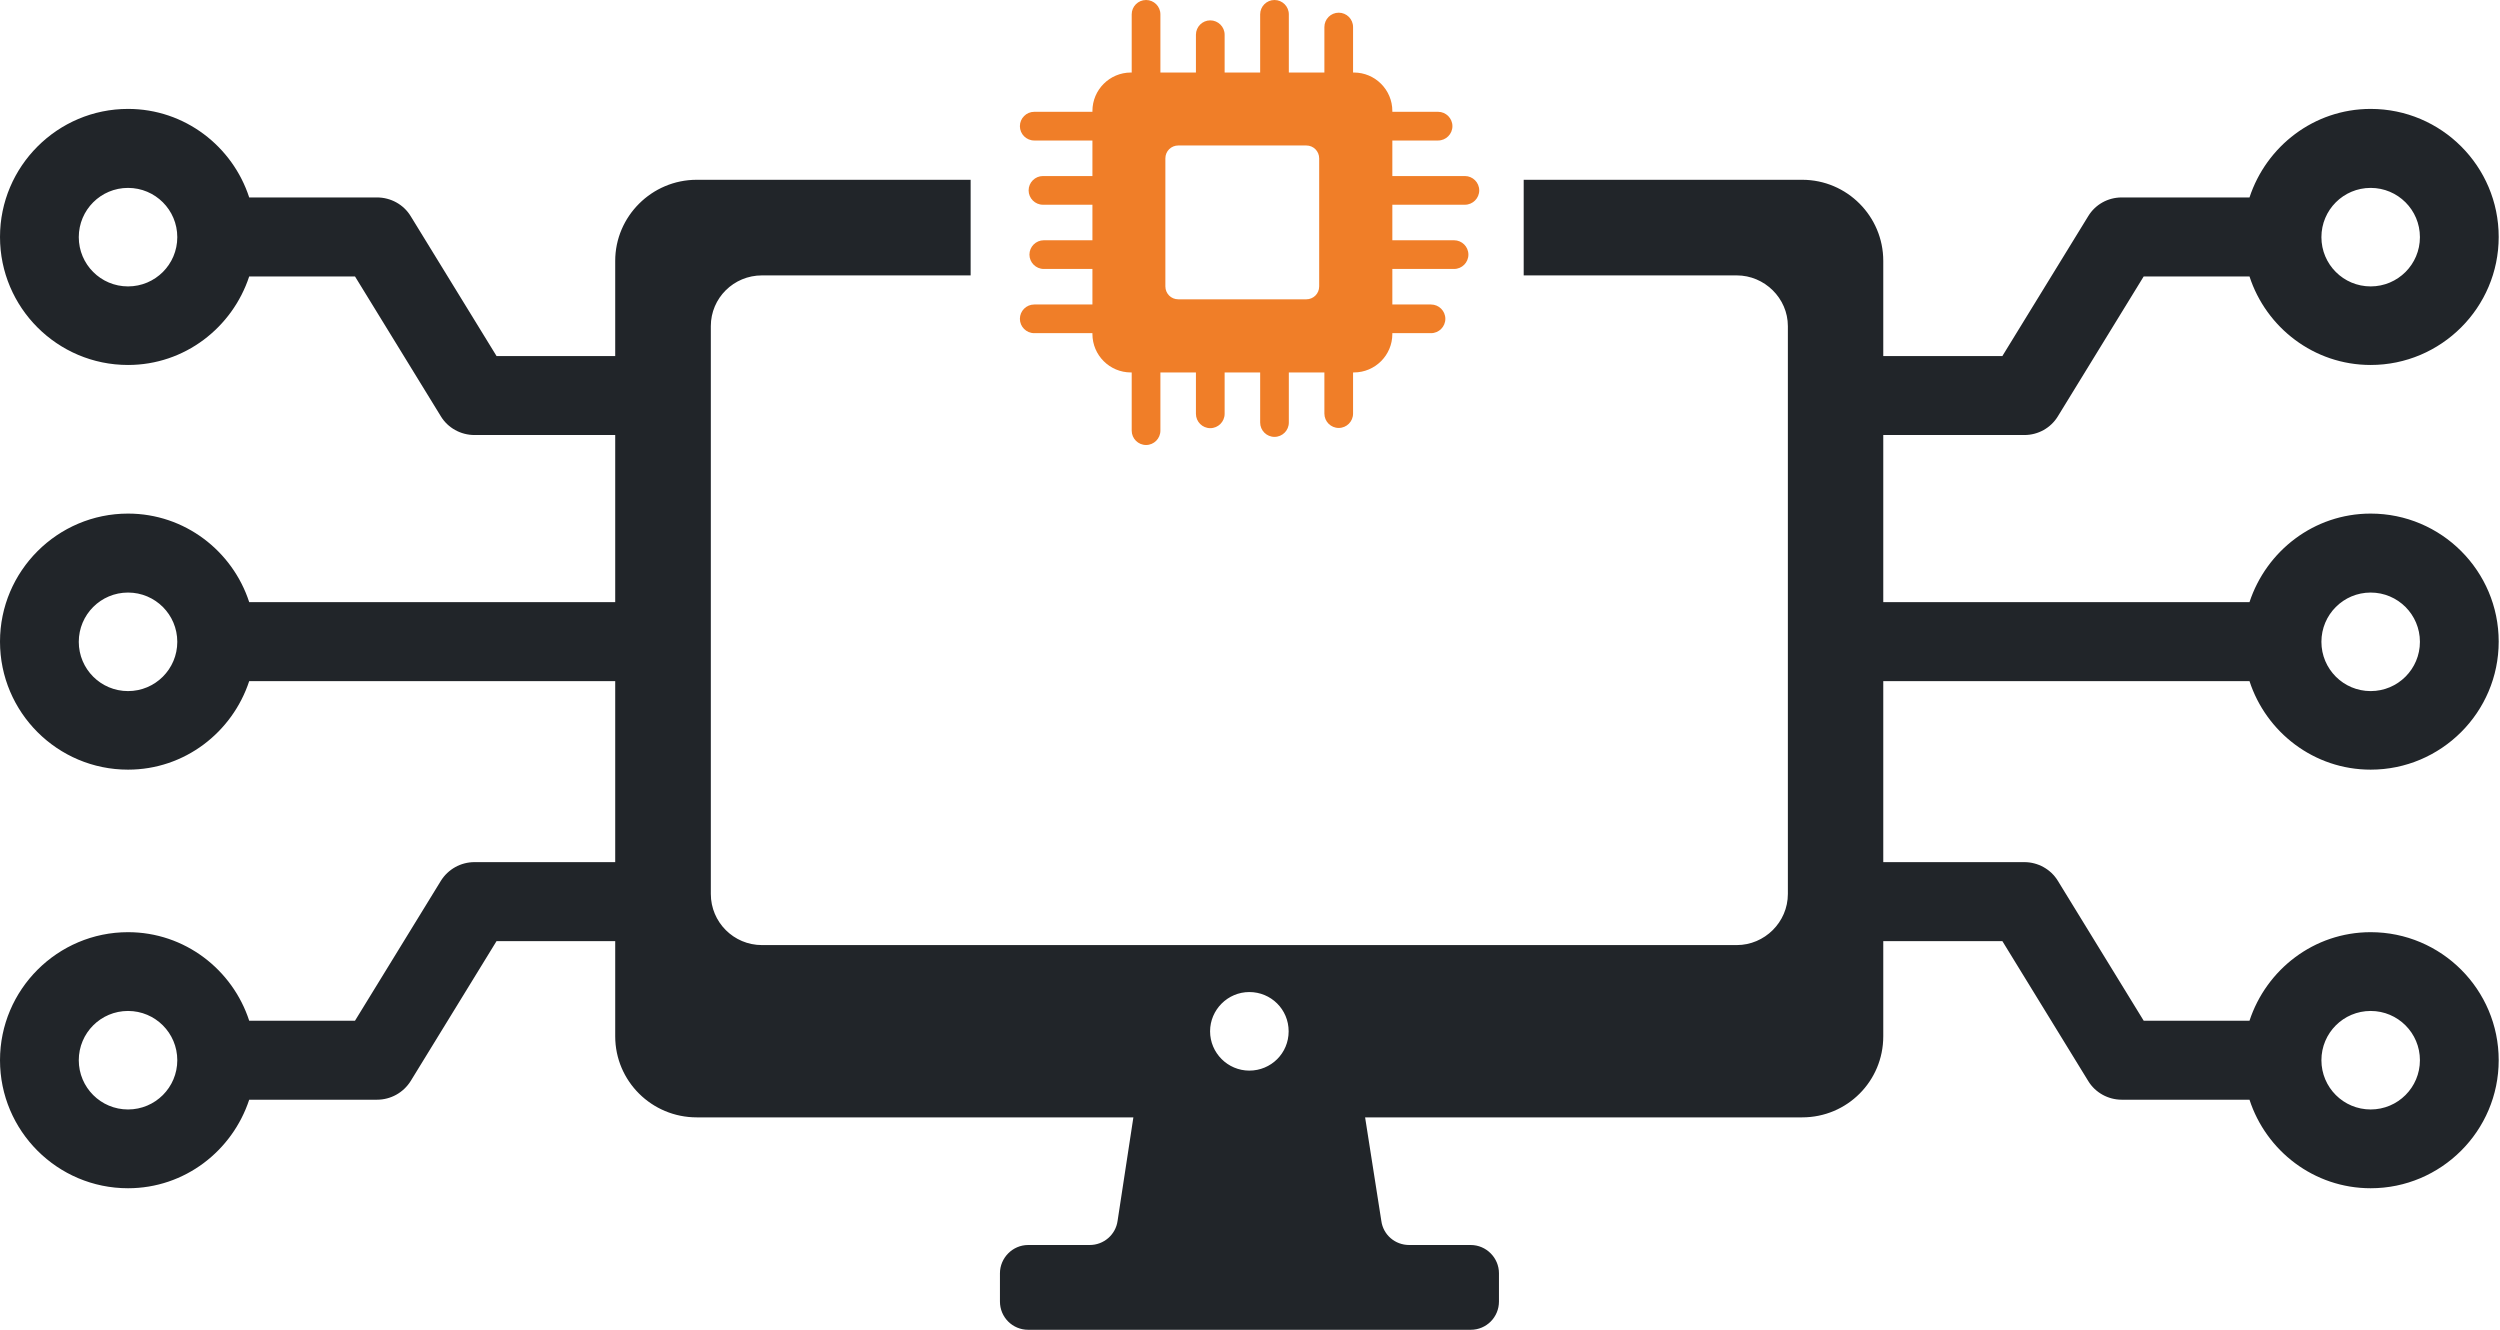 <svg width="94" height="50" viewBox="0 0 94 50" fill="none" xmlns="http://www.w3.org/2000/svg">
<path d="M55.08 7.698C55.377 7.698 55.619 7.455 55.619 7.158C55.619 6.862 55.377 6.619 55.08 6.619H52.352V5.283H54.072C54.368 5.283 54.611 5.041 54.611 4.744C54.611 4.447 54.368 4.204 54.072 4.204H52.352V4.173C52.352 3.376 51.704 2.727 50.906 2.727H50.875V1.016C50.875 0.719 50.633 0.477 50.336 0.477C50.039 0.477 49.797 0.719 49.797 1.016V2.727H48.46V0.539C48.46 0.242 48.218 0 47.921 0C47.624 0 47.382 0.242 47.382 0.539V2.727H46.046V1.305C46.046 1.008 45.803 0.766 45.506 0.766C45.209 0.766 44.967 1.008 44.967 1.305V2.727H43.631V0.539C43.631 0.242 43.389 0 43.092 0C42.794 0 42.552 0.242 42.552 0.539V2.727H42.521C41.724 2.727 41.075 3.376 41.075 4.173V4.204H38.887C38.59 4.204 38.348 4.447 38.348 4.744C38.348 5.041 38.59 5.283 38.887 5.283H41.075V6.619H39.215C38.918 6.619 38.676 6.862 38.676 7.158C38.676 7.455 38.918 7.698 39.215 7.698H41.075V9.034H39.247C38.95 9.034 38.707 9.276 38.707 9.573C38.707 9.87 38.95 10.113 39.247 10.113H41.075V11.449H38.887C38.59 11.449 38.348 11.691 38.348 11.988C38.348 12.285 38.59 12.527 38.887 12.527H41.075V12.559C41.075 13.356 41.724 14.004 42.521 14.004H42.552V16.192C42.552 16.489 42.794 16.732 43.092 16.732C43.389 16.732 43.631 16.489 43.631 16.192V14.004H44.967V15.559C44.967 15.857 45.209 16.099 45.506 16.099C45.803 16.099 46.046 15.857 46.046 15.559V14.004H47.382V15.888C47.382 16.185 47.624 16.427 47.921 16.427C48.218 16.427 48.46 16.185 48.46 15.888V14.004H49.797V15.552C49.797 15.849 50.039 16.091 50.336 16.091C50.633 16.091 50.875 15.849 50.875 15.552V14.004H50.906C51.704 14.004 52.352 13.356 52.352 12.559V12.527H53.806C54.103 12.527 54.345 12.285 54.345 11.988C54.345 11.691 54.103 11.449 53.806 11.449H52.352V10.113H54.673C54.97 10.113 55.212 9.87 55.212 9.573C55.212 9.276 54.97 9.034 54.673 9.034H52.352V7.698H55.08ZM49.601 10.769C49.601 11.043 49.383 11.254 49.117 11.254H44.303C44.029 11.254 43.818 11.035 43.818 10.769V5.955C43.818 5.681 44.037 5.47 44.303 5.47H49.117C49.39 5.47 49.601 5.689 49.601 5.955V10.769Z" fill="#F07E28"/>
<path d="M70.811 25.61H84.581C85.206 27.532 87.004 28.939 89.137 28.939C91.786 28.939 93.951 26.782 93.951 24.125C93.951 21.468 91.794 19.311 89.137 19.311C87.004 19.311 85.214 20.718 84.581 22.64H70.811V16.357H76.117C76.633 16.357 77.11 16.091 77.376 15.653L80.603 10.394H84.581C85.206 12.316 87.004 13.723 89.137 13.723C91.786 13.723 93.951 11.566 93.951 8.909C93.951 6.252 91.794 4.095 89.137 4.095C87.004 4.095 85.214 5.502 84.581 7.424H79.775C79.259 7.424 78.782 7.69 78.517 8.128L75.289 13.387H70.811V9.808C70.811 8.136 69.451 6.76 67.763 6.76H57.291V10.355H65.302C66.349 10.355 67.224 11.215 67.224 12.262V33.612C67.224 34.675 66.349 35.535 65.302 35.535H28.649C27.587 35.535 26.727 34.675 26.727 33.612V12.262C26.727 11.207 27.587 10.355 28.649 10.355H36.496V6.76H26.196C24.508 6.76 23.132 8.136 23.132 9.808V13.387H18.67L15.442 8.128C15.177 7.69 14.692 7.424 14.176 7.424H9.37C8.745 5.502 6.947 4.095 4.814 4.095C2.165 4.095 0 6.252 0 8.909C0 11.566 2.157 13.723 4.814 13.723C6.947 13.723 8.737 12.316 9.37 10.394H13.348L16.576 15.653C16.841 16.091 17.326 16.357 17.841 16.357H23.132V22.64H9.37C8.745 20.718 6.947 19.311 4.814 19.311C2.165 19.311 0 21.468 0 24.125C0 26.782 2.157 28.939 4.814 28.939C6.947 28.939 8.737 27.532 9.37 25.61H23.132V32.416H17.841C17.326 32.416 16.849 32.682 16.576 33.12L13.348 38.379H9.37C8.745 36.457 6.947 35.05 4.814 35.05C2.165 35.05 0 37.207 0 39.864C0 42.521 2.157 44.678 4.814 44.678C6.947 44.678 8.737 43.271 9.37 41.349H14.176C14.692 41.349 15.169 41.083 15.442 40.646L18.67 35.386H23.132V38.965C23.132 40.653 24.508 42.013 26.196 42.013H42.615L42.021 45.905C41.95 46.421 41.505 46.812 40.974 46.812H38.66C38.067 46.812 37.598 47.304 37.598 47.874V48.937C37.598 49.531 38.074 50 38.66 50H55.298C55.892 50 56.361 49.523 56.361 48.937V47.874C56.361 47.296 55.885 46.812 55.298 46.812H52.985C52.454 46.812 52.008 46.429 51.938 45.905L51.328 42.013H67.763C69.451 42.013 70.811 40.653 70.811 38.965V35.386H75.289L78.517 40.646C78.782 41.083 79.267 41.349 79.775 41.349H84.581C85.206 43.271 87.004 44.678 89.137 44.678C91.786 44.678 93.951 42.521 93.951 39.864C93.951 37.207 91.794 35.05 89.137 35.05C87.004 35.05 85.214 36.457 84.581 38.379H80.603L77.376 33.12C77.11 32.682 76.625 32.416 76.117 32.416H70.811V25.61ZM89.137 22.28C90.161 22.28 90.989 23.109 90.989 24.133C90.989 25.156 90.161 25.985 89.137 25.985C88.113 25.985 87.285 25.156 87.285 24.133C87.285 23.109 88.113 22.28 89.137 22.28ZM89.137 7.065C90.161 7.065 90.989 7.893 90.989 8.917C90.989 9.941 90.161 10.769 89.137 10.769C88.113 10.769 87.285 9.941 87.285 8.917C87.285 7.893 88.113 7.065 89.137 7.065ZM4.814 10.769C3.79 10.769 2.962 9.941 2.962 8.917C2.962 7.893 3.79 7.065 4.814 7.065C5.838 7.065 6.666 7.893 6.666 8.917C6.666 9.941 5.838 10.769 4.814 10.769ZM4.814 25.985C3.79 25.985 2.962 25.156 2.962 24.133C2.962 23.109 3.79 22.28 4.814 22.28C5.838 22.28 6.666 23.109 6.666 24.133C6.666 25.156 5.838 25.985 4.814 25.985ZM4.814 41.716C3.79 41.716 2.962 40.888 2.962 39.864C2.962 38.84 3.79 38.012 4.814 38.012C5.838 38.012 6.666 38.84 6.666 39.864C6.666 40.888 5.838 41.716 4.814 41.716ZM46.975 40.255C46.163 40.255 45.499 39.591 45.499 38.778C45.499 37.965 46.163 37.301 46.975 37.301C47.788 37.301 48.453 37.95 48.453 38.778C48.453 39.606 47.788 40.255 46.975 40.255ZM89.137 38.012C90.161 38.012 90.989 38.84 90.989 39.864C90.989 40.888 90.161 41.716 89.137 41.716C88.113 41.716 87.285 40.888 87.285 39.864C87.285 38.84 88.113 38.012 89.137 38.012Z" fill="#212529"/>
</svg>
